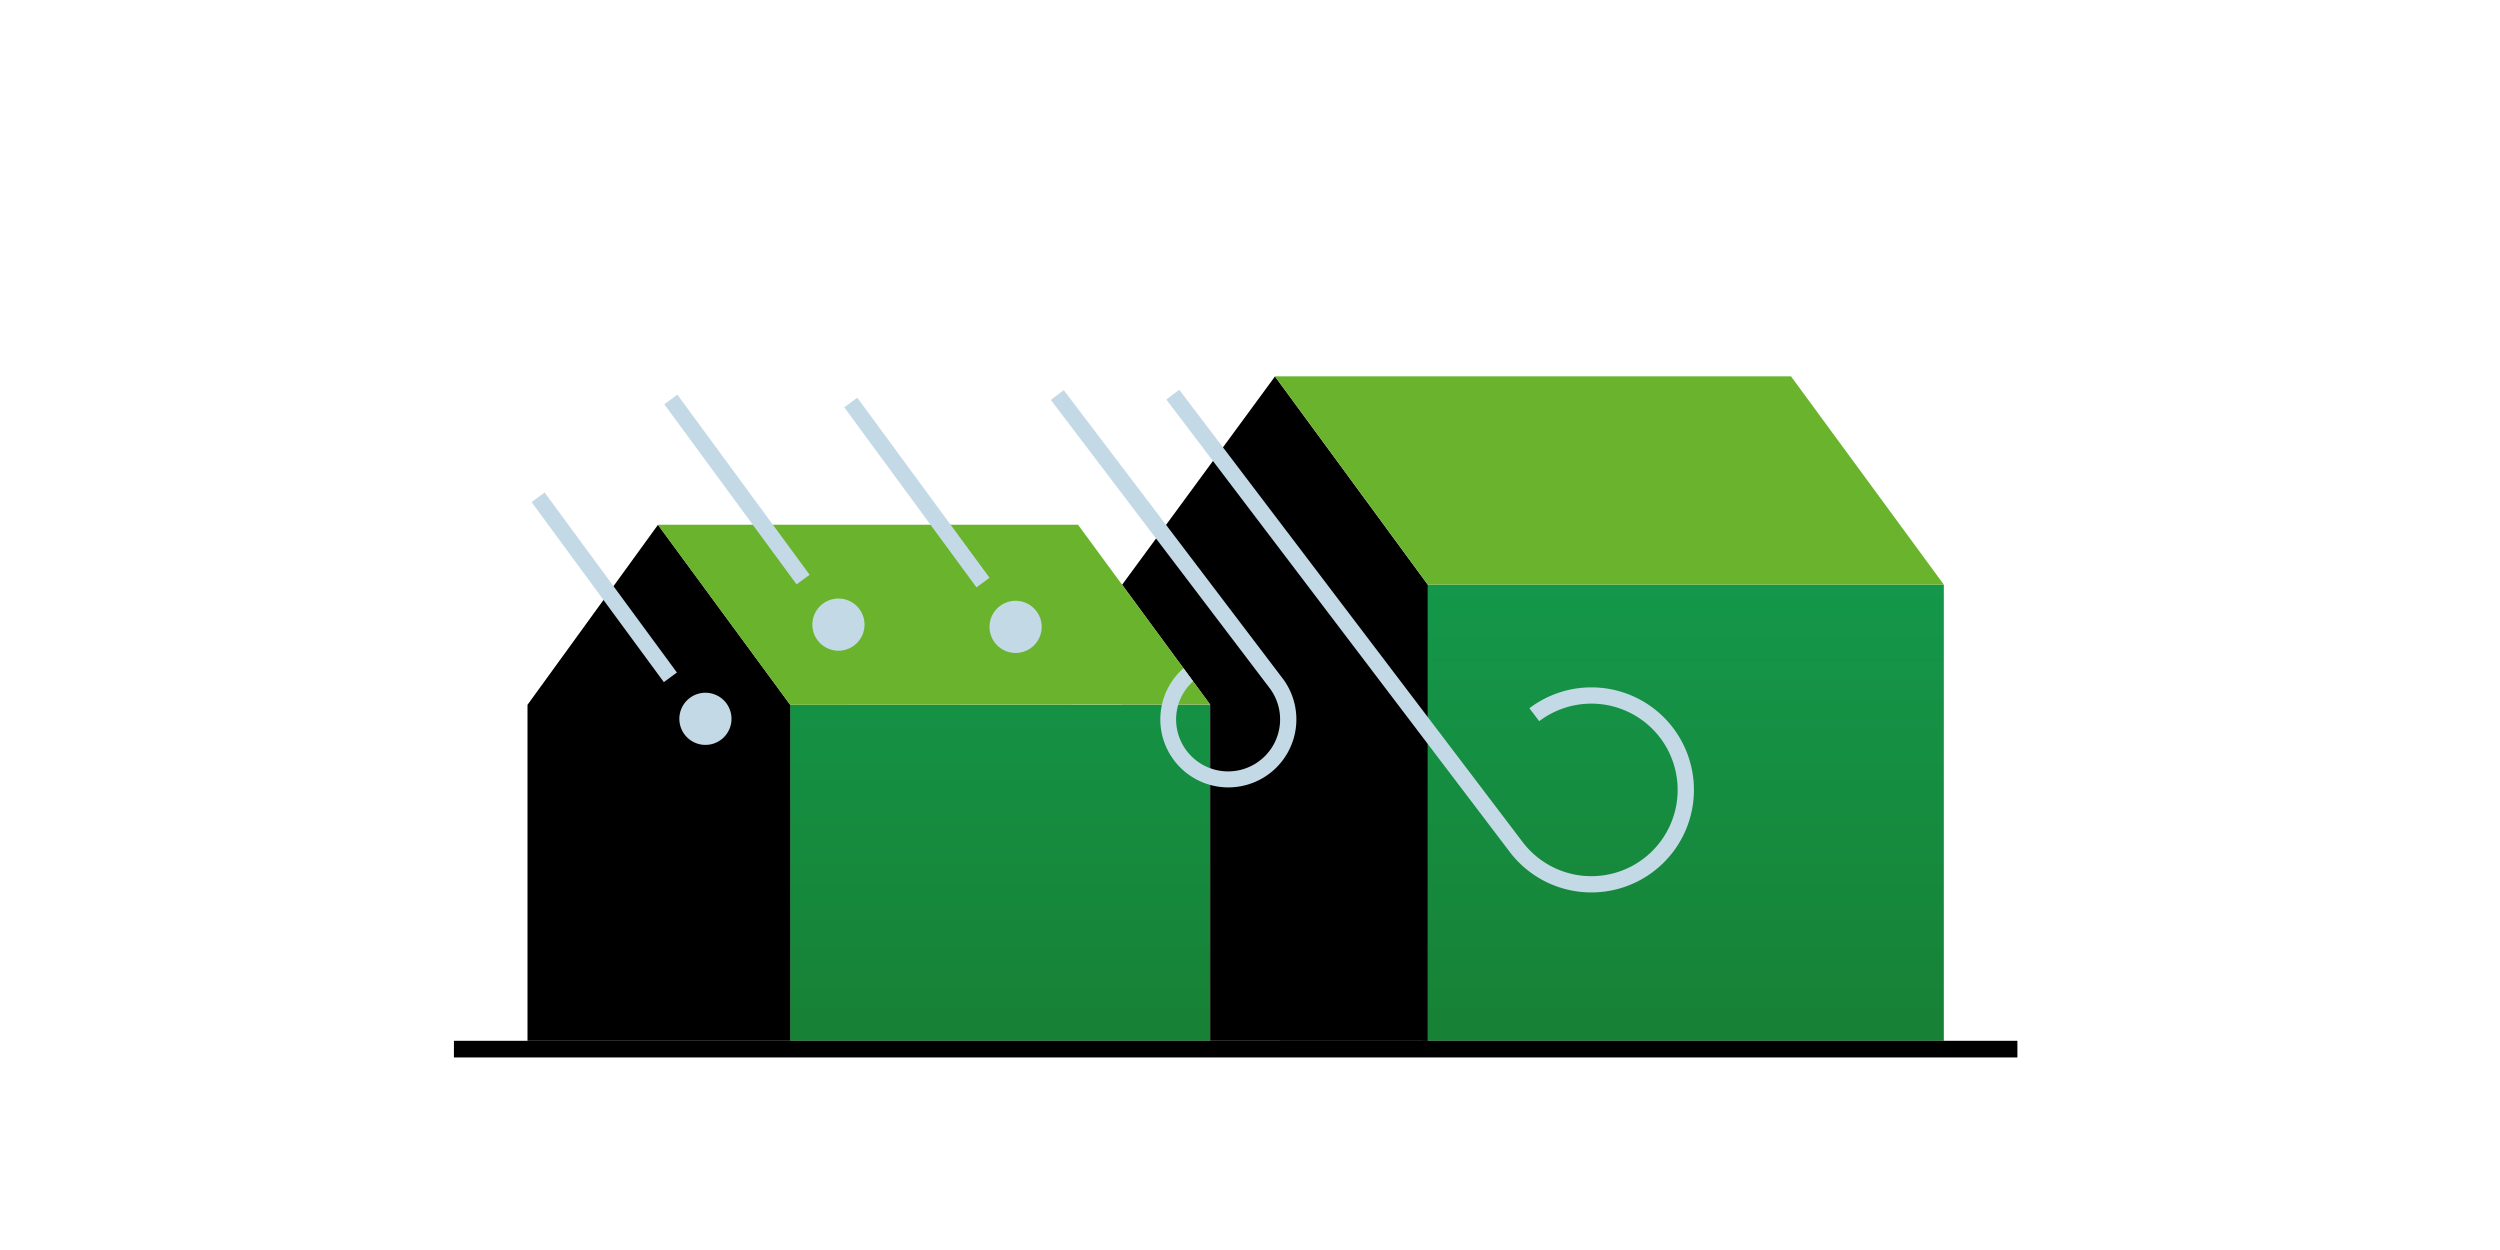 <svg xmlns="http://www.w3.org/2000/svg" viewBox="0 0 100 50"><defs><linearGradient id="a" x1="-113.495" y1="43.517" x2="-113.495" y2="43.026" gradientTransform="matrix(93.964 0 0 -37.152 10719.109 1640.136)" gradientUnits="userSpaceOnUse"><stop offset="0" stop-color="#14974a"/><stop offset="1" stop-color="#178135"/></linearGradient><clipPath id="b"><path fill="none" d="M18.157 15.053h62.539v27.245H18.157z"/></clipPath></defs><path d="M57.11 41.632V23.386h20.643v18.246Zm-25.505 0v-13.44h16.8v13.44Z" fill="url(#a)"/><path d="M48.406 41.632v-13.44h-3.522v-.006h3.523l-3.523-4.796 6.115-8.332 6.114 8.332v18.246Zm-27.306 0v-13.44l5.219-7.2 5.29 7.2v13.44Z"/><path d="m50.998 15.053 6.114 8.333h20.642l-6.114-8.332ZM43.121 20.99H26.316l5.29 7.202 16.8-.01Z" fill="#6ab32d"/><path d="M18.157 41.632h62.539v.666H18.157z"/><g clip-path="url(#b)" fill="#c3dae6"><path d="M33.538 23.942a1.043 1.043 0 1 0 1.043 1.043 1.043 1.043 0 0 0-1.043-1.043M26.571 16.171l.524-.384 5.29 7.203-.523.384zM28.217 27.71a1.043 1.043 0 1 0 1.043 1.043 1.043 1.043 0 0 0-1.043-1.043M21.263 20.084l.523-.385 5.291 7.202-.523.384zM40.624 24.032a1.043 1.043 0 1 0 1.043 1.043 1.043 1.043 0 0 0-1.043-1.043M33.768 16.291l.523-.384 5.29 7.203-.522.384zM63.661 35.697a4.098 4.098 0 0 1-3.271-1.62L46.652 15.982l.517-.393 13.738 18.095a3.451 3.451 0 1 0 .662-4.837l-.393-.517a4.101 4.101 0 1 1 2.485 7.367M51.3 27.13l-8.75-11.526-.517.393 8.75 11.524a2.08 2.08 0 1 1-3.72.976 2.058 2.058 0 0 1 .661-1.243l-.384-.525a2.721 2.721 0 1 0 3.96.399"/></g></svg>